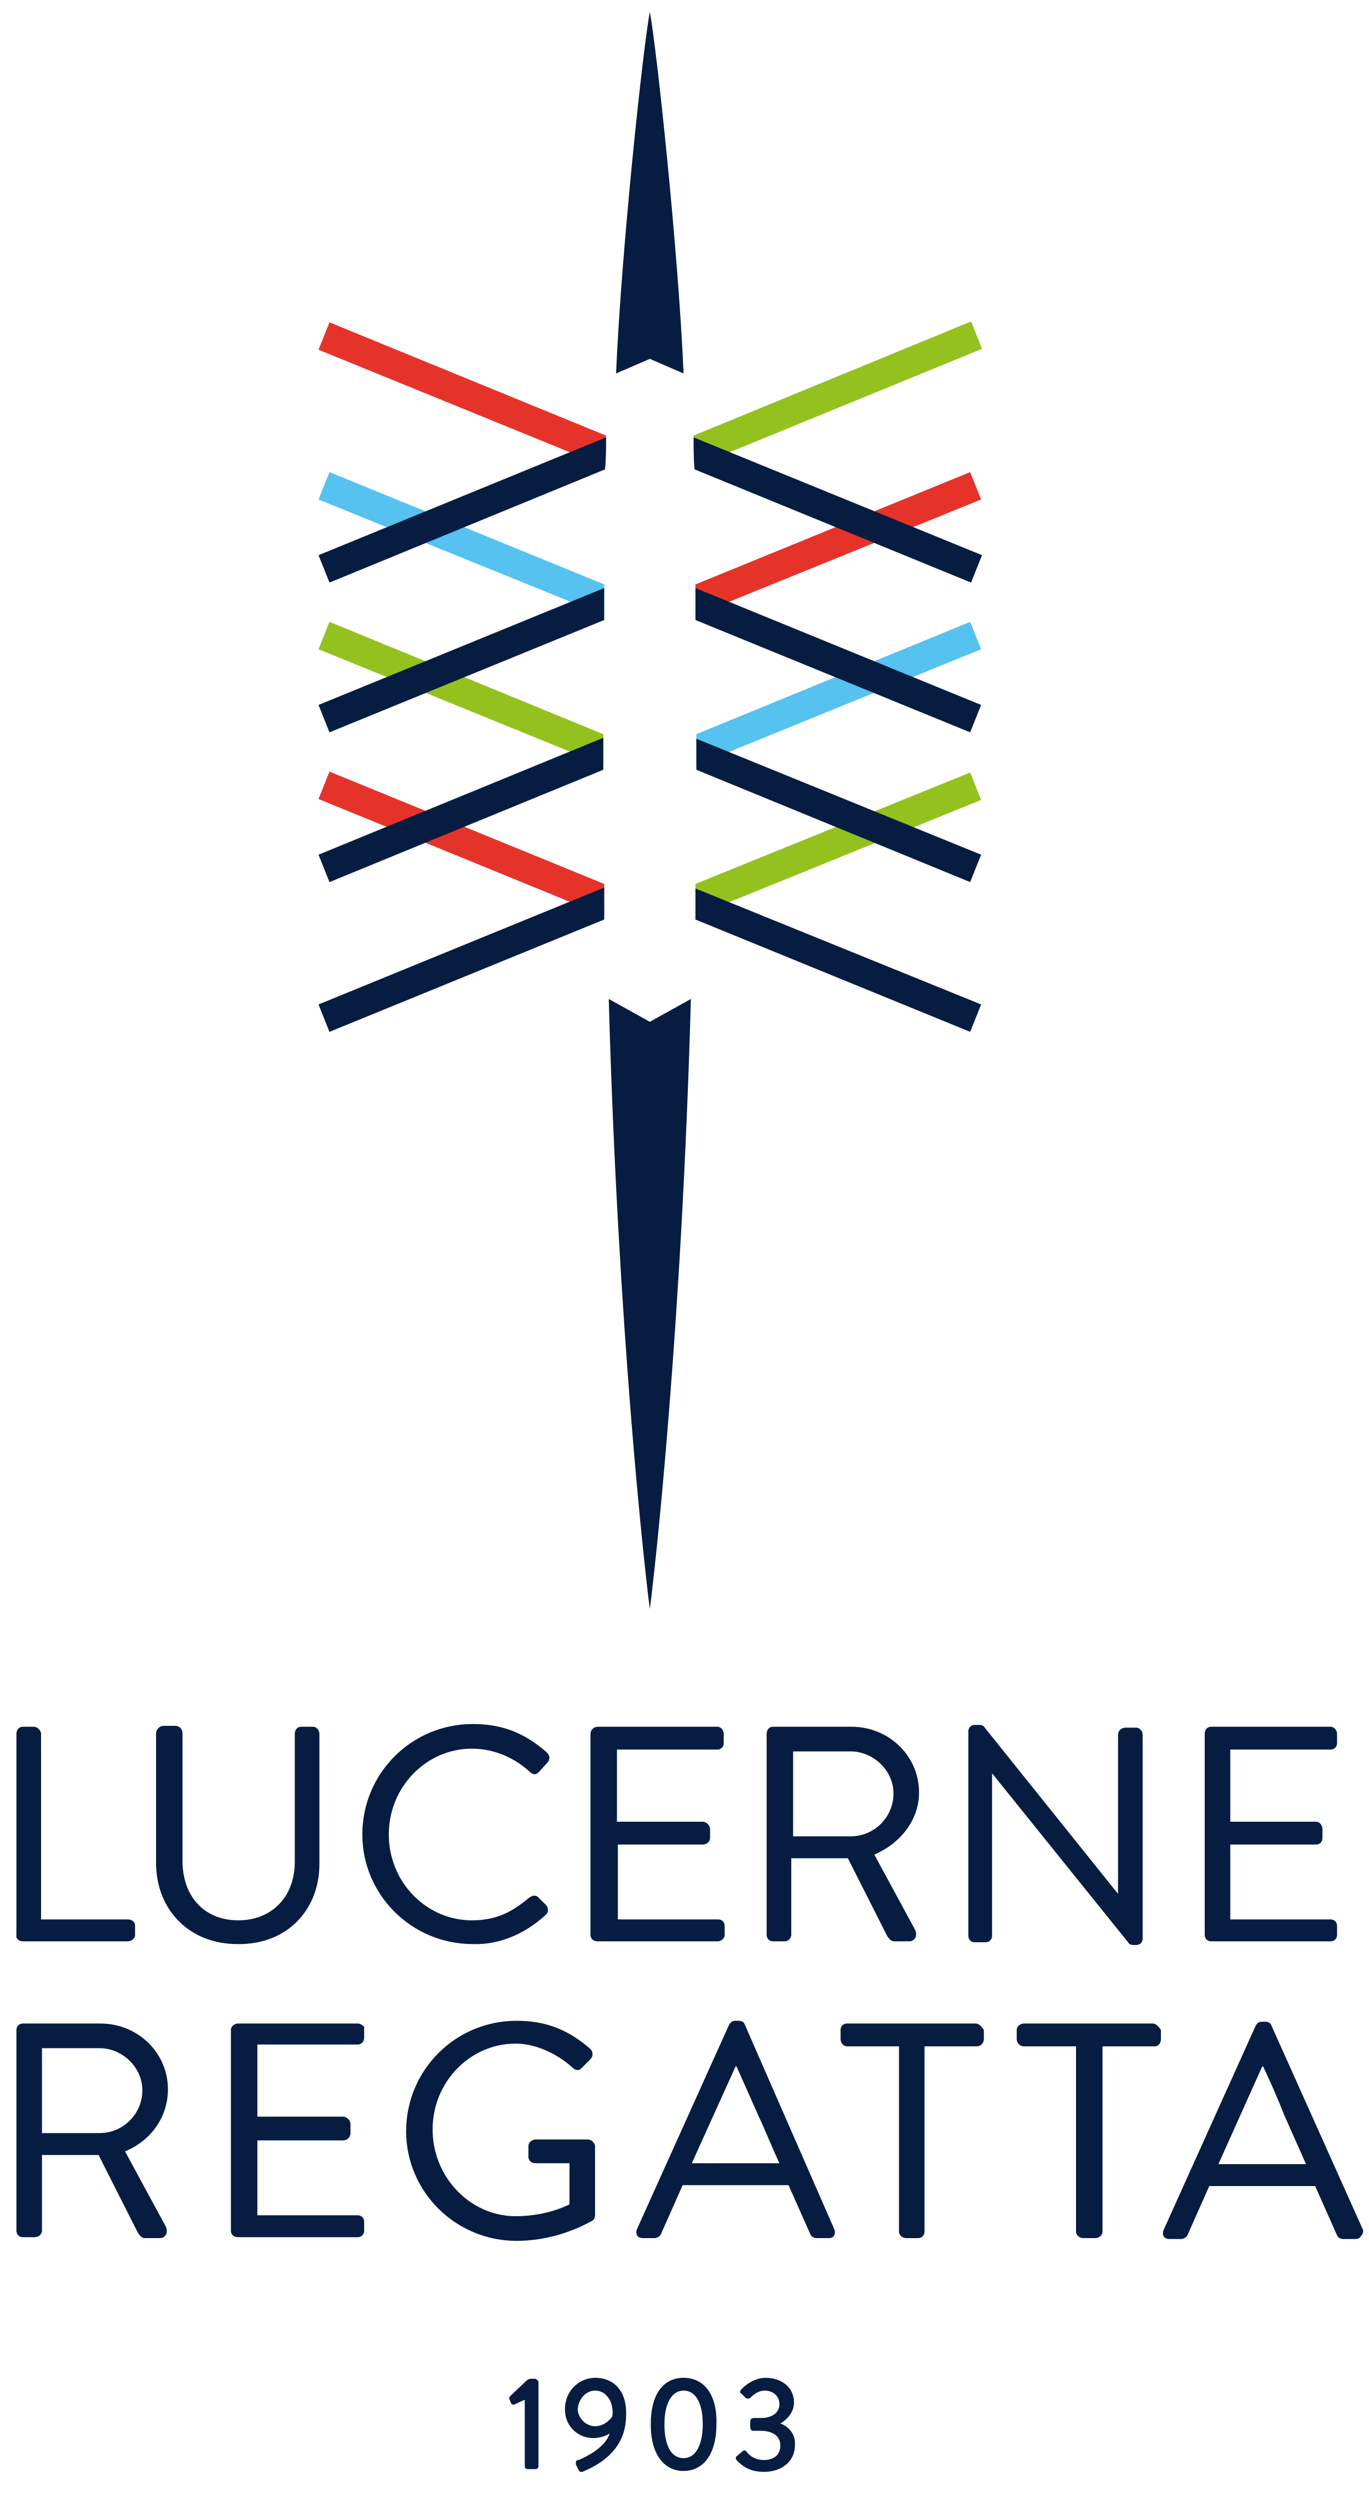 <?xml version="1.0" encoding="utf-8"?>
<!-- Generator: Adobe Illustrator 23.0.0, SVG Export Plug-In . SVG Version: 6.00 Build 0)  -->
<svg version="1.1" id="Ebene_1" xmlns="http://www.w3.org/2000/svg" xmlns:xlink="http://www.w3.org/1999/xlink" x="0px" y="0px"
	 viewBox="0 0 150 273.8" style="enable-background:new 0 0 150 273.8;" xml:space="preserve">
<style type="text/css">
	.st0{fill:#061D41;}
	.st1{fill:#95C11F;}
	.st2{fill:#55C2F0;}
	.st3{fill:#E6332A;}
</style>
<g>
	<g>
		<g>
			<g>
				<path class="st0" d="M71.2,176.2c0.6-4.5,3.5-30.8,4.5-66.8l-4.5,2.5l-4.5-2.5C67.7,145.4,70.6,171.7,71.2,176.2L71.2,176.2
					C71.2,176.2,71.2,176.2,71.2,176.2C71.2,176.2,71.2,176.2,71.2,176.2L71.2,176.2z"/>
				<path class="st0" d="M71.2,39.3l3.7,1.6c-0.6-13.8-3-36-3.7-39.6v0v0l0,0l0,0l0,0l0,0v0v0c-0.7,3.6-3.1,25.7-3.7,39.6L71.2,39.3
					z"/>
			</g>
			<g>
				<path class="st1" d="M76,47.7c0,1.1,0,2.3,0.1,3.4l31.5-12.9l-1.2-3L76,47.7z"/>
				<path class="st2" d="M76.3,83.2c0,0.2,0,0.4,0,0.6l31.2-12.7l-1.2-3l-30,12.3C76.3,81.3,76.3,82.3,76.3,83.2z"/>
				<path class="st1" d="M76.2,100.3l31.3-12.7l-1.2-3L76.2,96.8C76.2,97.9,76.2,99.1,76.2,100.3z"/>
				<path class="st3" d="M76.2,67.4l31.3-12.7l-1.2-3L76.2,64C76.2,65.1,76.2,66.3,76.2,67.4z"/>
			</g>
			<g>
				<path class="st0" d="M76.3,83.2c0,0.4,0,0.7,0,1.1l30,12.3l1.2-3L76.3,80.9C76.3,81.7,76.3,82.4,76.3,83.2z"/>
				<path class="st0" d="M76.2,100.7l30.1,12.3l1.2-3L76.2,97.3C76.2,98.4,76.2,99.6,76.2,100.7z"/>
				<path class="st0" d="M76.2,67.9l30.1,12.3l1.2-3L76.2,64.4C76.2,65.6,76.2,66.7,76.2,67.9z"/>
				<path class="st0" d="M76,47.9c0,1.2,0,2.3,0.1,3.5l30.3,12.4l1.2-3L76,47.9z"/>
			</g>
			<g>
				<path class="st3" d="M66.4,47.7c0,1.1,0,2.3-0.1,3.4L34.9,38.3l1.2-3L66.4,47.7z"/>
				<path class="st1" d="M66.1,83.2c0,0.2,0,0.4,0,0.6L34.9,71.1l1.2-3l30,12.3C66.1,81.3,66.1,82.3,66.1,83.2z"/>
				<path class="st3" d="M66.2,100.3L34.9,87.5l1.2-3l30.1,12.3C66.2,97.9,66.2,99.1,66.2,100.3z"/>
				<path class="st2" d="M66.2,67.4L34.9,54.7l1.2-3L66.2,64C66.2,65.1,66.2,66.3,66.2,67.4z"/>
			</g>
			<g>
				<path class="st0" d="M66.1,83.2c0,0.4,0,0.7,0,1.1l-30,12.3l-1.2-3l31.2-12.8C66.1,81.7,66.1,82.4,66.1,83.2z"/>
				<path class="st0" d="M66.2,100.7L36.1,113l-1.2-3l31.3-12.8C66.2,98.4,66.2,99.6,66.2,100.7z"/>
				<path class="st0" d="M66.2,67.9L36.1,80.2l-1.2-3l31.3-12.8C66.2,65.6,66.2,66.7,66.2,67.9z"/>
				<path class="st0" d="M66.4,47.9c0,1.2,0,2.3-0.1,3.5L36.1,63.8l-1.2-3L66.4,47.9z"/>
			</g>
		</g>
	</g>
	<g>
		<path class="st0" d="M58.6,260.5h-0.4c-0.2,0-0.4,0.1-0.5,0.2l-1.8,1.7c-0.1,0.1-0.1,0.2-0.1,0.3l0.2,0.5c0.1,0.1,0.2,0.2,0.4,0.1
			l1.1-0.5v7.3c0,0.2,0.2,0.3,0.3,0.3h0.9c0.2,0,0.3-0.2,0.3-0.3v-9.3C58.9,260.7,58.8,260.5,58.6,260.5z"/>
		<path class="st0" d="M65.2,260.4c-1.8,0-3.3,1.5-3.3,3.4c0,2.1,1.6,3.2,3.1,3.2c0.8,0,1.5-0.3,1.8-0.5c-0.5,1.6-2.7,2.6-3.4,2.9
			c-0.2,0-0.3,0.1-0.3,0.2c0,0.1,0,0.2,0,0.3l0.3,0.6c0.1,0.2,0.2,0.2,0.3,0.2c0,0,0.1,0,0.1,0c3.2-1.3,4.8-3.4,4.8-6.2
			C68.7,262,67.4,260.4,65.2,260.4z M65.2,261.8c0.5,0,1,0.2,1.3,0.6c0.5,0.5,0.7,1.4,0.6,2.2c-0.1,0.2-0.8,1.1-1.9,1.1
			c-1,0-1.9-0.9-1.9-1.9C63.4,262.7,64.2,261.8,65.2,261.8z"/>
		<path class="st0" d="M74.9,260.4c-2.3,0-3.6,1.9-3.6,5.1c0,3.2,1.4,5.1,3.6,5.1s3.6-1.9,3.6-5.1C78.6,262.3,77.2,260.4,74.9,260.4
			z M74.9,269.2c-1.3,0-2.1-1.3-2.1-3.7c0-2.3,0.8-3.7,2.1-3.7c1.3,0,2.1,1.3,2.1,3.7C77,267.8,76.2,269.2,74.9,269.2z"/>
		<path class="st0" d="M85.5,265.4c0.7-0.4,1.5-1.2,1.5-2.3c0-1.6-1.3-2.7-3.1-2.7c-1.6,0-2.7,1.3-2.7,1.3c-0.1,0.1-0.1,0.2-0.1,0.2
			c0,0.1,0,0.2,0.1,0.2l0.5,0.5c0.1,0.1,0.4,0.1,0.5,0c0.5-0.5,1-0.8,1.6-0.8c0.8,0,1.6,0.5,1.6,1.5c0,0.9-0.8,1.5-2,1.5h-0.8
			c-0.2,0-0.4,0.1-0.4,0.4v0.6c0,0.2,0.1,0.4,0.3,0.4h0.8c1.4,0,2.2,0.6,2.2,1.6c0,1.2-0.9,1.6-1.8,1.6c-0.9,0-1.5-0.4-1.9-0.9
			c-0.1-0.2-0.3-0.2-0.5,0l-0.6,0.5c-0.1,0.1-0.1,0.3,0,0.4c0.3,0.3,1.1,1.3,3,1.3c2,0,3.4-1.2,3.4-2.9
			C87.2,266.3,86.1,265.6,85.5,265.4z"/>
	</g>
	<g>
		<path class="st0" d="M2.5,212.6H14c0.4,0,0.8-0.3,0.8-0.7v-1c0-0.4-0.3-0.7-0.8-0.7H4.5v-20.3c0-0.4-0.4-0.8-0.8-0.8H2.5
			c-0.4,0-0.7,0.3-0.7,0.8v22C1.7,212.3,2.1,212.6,2.5,212.6z"/>
		<path class="st0" d="M35,204.1v-14.2c0-0.4-0.3-0.8-0.7-0.8H33c-0.4,0-0.7,0.3-0.7,0.8v14c0,3.8-2.5,6.4-6.2,6.4
			c-3.7,0-6.1-2.6-6.1-6.5v-14c0-0.4-0.3-0.8-0.8-0.8h-1.3c-0.4,0-0.8,0.4-0.8,0.8v14.2c0,5.2,3.7,8.9,8.9,8.9
			C31.3,213,35,209.3,35,204.1z"/>
		<path class="st0" d="M59.8,209.7c0.2-0.2,0.3-0.4,0.2-0.7c0-0.2-0.1-0.3-0.2-0.4l-0.8-0.8c-0.2-0.2-0.3-0.2-0.5-0.2
			c-0.2,0-0.3,0.1-0.5,0.2c-1.8,1.5-3.5,2.5-6.3,2.5c-5,0-9.1-4.2-9.1-9.4c0-5.2,4.1-9.4,9.1-9.4c2.8,0,5,1.3,6.3,2.5
			c0.2,0.2,0.4,0.3,0.6,0.3c0.2,0,0.3-0.1,0.5-0.3L60,193c0.1-0.1,0.2-0.3,0.2-0.5c0-0.2-0.1-0.4-0.3-0.6c-2.5-2.2-5-3.1-8.1-3.1
			c-6.7,0-12.1,5.4-12.1,12.1c0,6.6,5.4,12,12.1,12C54.7,213,57.5,211.8,59.8,209.7z"/>
		<path class="st0" d="M79.4,211.9v-1c0-0.4-0.3-0.7-0.7-0.7h-11v-8.2H77c0.4,0,0.8-0.3,0.8-0.7v-1c0-0.4-0.4-0.8-0.8-0.8h-9.4v-7.9
			h11c0.4,0,0.7-0.3,0.7-0.7v-1c0-0.4-0.3-0.8-0.7-0.8H65.5c-0.4,0-0.8,0.3-0.8,0.8v22c0,0.4,0.3,0.7,0.8,0.7h13.1
			C79,212.6,79.4,212.3,79.4,211.9z"/>
		<path class="st0" d="M84.7,212.6H86c0.4,0,0.7-0.4,0.7-0.7v-8.4h6.2l4.3,8.5c0.2,0.3,0.4,0.6,0.8,0.6h1.6c0.3,0,0.5-0.1,0.7-0.4
			c0.1-0.2,0.1-0.5,0-0.8l-4.5-8.3c3-1.3,4.9-3.9,4.9-6.8c0-4-3.3-7.2-7.4-7.2h-8.6c-0.4,0-0.7,0.3-0.7,0.8v22
			C84,212.3,84.3,212.6,84.7,212.6z M86.9,201.1v-9.3h6.3c2.5,0,4.7,2.1,4.7,4.6c0,2.6-2.1,4.7-4.7,4.7H86.9z M96.1,204l-0.4-0.8
			c0,0,0,0,0,0L96.1,204z"/>
		<path class="st0" d="M124.2,213h0.3c0.4,0,0.7-0.3,0.7-0.7v-22.3c0-0.4-0.3-0.8-0.7-0.8h-1.2c-0.4,0-0.8,0.3-0.8,0.8v17.4
			l-14.6-18.2c-0.1-0.2-0.3-0.3-0.6-0.3h-0.5c-0.4,0-0.7,0.3-0.7,0.7v22.4c0,0.4,0.3,0.7,0.7,0.7h1.2c0.4,0,0.7-0.3,0.7-0.7v-17.8
			l14.9,18.5C123.7,212.9,123.9,213,124.2,213z"/>
		<path class="st0" d="M132.7,212.6h13.1c0.4,0,0.7-0.3,0.7-0.7v-1c0-0.4-0.3-0.7-0.7-0.7h-11v-8.2h9.4c0.4,0,0.7-0.3,0.7-0.7v-1
			c0-0.4-0.3-0.8-0.7-0.8h-9.4v-7.9h11c0.4,0,0.7-0.3,0.7-0.7v-1c0-0.4-0.3-0.8-0.7-0.8h-13.1c-0.4,0-0.7,0.3-0.7,0.8v22
			C132,212.3,132.3,212.6,132.7,212.6z"/>
		<path class="st0" d="M18.4,228.8c0-4-3.3-7.2-7.4-7.2H2.5c-0.4,0-0.7,0.3-0.7,0.7v22c0,0.4,0.3,0.7,0.7,0.7h1.3
			c0.4,0,0.8-0.3,0.8-0.7V236h6.2l4.3,8.5c0.2,0.3,0.4,0.6,0.8,0.6h1.6c0.3,0,0.5-0.1,0.7-0.4c0.1-0.2,0.1-0.5,0-0.8l-4.5-8.3
			C16.6,234.4,18.4,231.8,18.4,228.8z M15.6,228.9c0,2.6-2.1,4.7-4.7,4.7H4.6v-9.3h6.3C13.4,224.3,15.6,226.4,15.6,228.9z"/>
		<path class="st0" d="M39.2,221.6H26.1c-0.4,0-0.8,0.3-0.8,0.7v22c0,0.4,0.3,0.7,0.8,0.7h13.1c0.4,0,0.7-0.3,0.7-0.7v-1
			c0-0.4-0.3-0.7-0.7-0.7h-11v-8.2h9.4c0.4,0,0.8-0.3,0.8-0.8v-1c0-0.4-0.4-0.8-0.8-0.8h-9.4v-7.9h11c0.4,0,0.7-0.3,0.7-0.8v-1
			C40,222,39.6,221.6,39.2,221.6z"/>
		<path class="st0" d="M64.4,234.3h-5.7c-0.4,0-0.8,0.3-0.8,0.7v1.2c0,0.4,0.3,0.7,0.8,0.7h3.7v4.5c-0.4,0.2-2.6,1.3-5.9,1.3
			c-5,0-9.1-4.3-9.1-9.5c0-5.2,4.1-9.4,9.1-9.4c2.1,0,4.4,1,6.2,2.6c0.2,0.2,0.4,0.3,0.6,0.3c0.2,0,0.3-0.1,0.5-0.3
			c0.2-0.2,0.4-0.4,0.6-0.6c0.1-0.1,0.2-0.2,0.3-0.3c0.3-0.3,0.3-0.8,0-1.1c-2.5-2.2-5-3.1-8.1-3.1c-6.7,0-12.1,5.4-12.1,12.1
			c0,6.6,5.4,12,12.1,12c4.8,0,8.2-2.2,8.3-2.2c0.2-0.1,0.3-0.4,0.3-0.6V235C65.1,234.6,64.8,234.3,64.4,234.3z"/>
		<path class="st0" d="M81.6,221.7c-0.1-0.3-0.4-0.4-0.7-0.4h-0.3c-0.3,0-0.5,0.1-0.7,0.4l-10.1,22.4c-0.1,0.2-0.1,0.5,0,0.7
			c0.1,0.2,0.4,0.3,0.6,0.3h1.3c0.3,0,0.6-0.2,0.7-0.4l2.4-5.4h11.6l2.4,5.4c0.1,0.2,0.3,0.4,0.7,0.4h1.3c0.3,0,0.5-0.1,0.6-0.3
			c0.1-0.2,0.1-0.5,0-0.7L81.6,221.7z M80.6,226.3h0.1c0.8,1.8,1.6,3.6,2.4,5.4c0.8,1.7,1.5,3.5,2.3,5.2h-9.6L80.6,226.3z M85.6,237
			c-0.1-0.3-0.2-0.5-0.4-0.8C85.4,236.5,85.5,236.8,85.6,237L85.6,237z"/>
		<path class="st0" d="M106.9,221.6H92.8c-0.4,0-0.7,0.3-0.7,0.7v1c0,0.4,0.3,0.8,0.7,0.8h5.7v20.3c0,0.4,0.4,0.7,0.8,0.7h1.3
			c0.4,0,0.7-0.3,0.7-0.7v-20.3h5.7c0.4,0,0.8-0.3,0.8-0.8v-1C107.6,222,107.3,221.6,106.9,221.6z"/>
		<path class="st0" d="M126.3,221.6h-14.1c-0.4,0-0.8,0.3-0.8,0.7v1c0,0.4,0.3,0.8,0.8,0.8h5.7v20.3c0,0.4,0.4,0.7,0.8,0.7h1.3
			c0.4,0,0.8-0.3,0.8-0.7v-20.3h5.7c0.4,0,0.7-0.3,0.7-0.8v-1C127,222,126.7,221.6,126.3,221.6z"/>
		<path class="st0" d="M149.3,244.1l-10-22.3c-0.1-0.3-0.4-0.4-0.7-0.4h-0.3c-0.3,0-0.5,0.1-0.7,0.4l-10.1,22.4
			c-0.1,0.2-0.1,0.5,0,0.7c0.1,0.2,0.4,0.3,0.6,0.3h1.3c0.3,0,0.6-0.2,0.7-0.4l2.4-5.4h11.6l2.4,5.4c0.1,0.2,0.3,0.4,0.7,0.4h1.3
			c0.3,0,0.5-0.1,0.6-0.3C149.4,244.6,149.4,244.3,149.3,244.1z M138.3,226.3h0.1c0.8,1.7,1.6,3.5,2.3,5.3c0.8,1.8,1.6,3.6,2.4,5.4
			h-9.6L138.3,226.3z"/>
	</g>
</g>
</svg>
